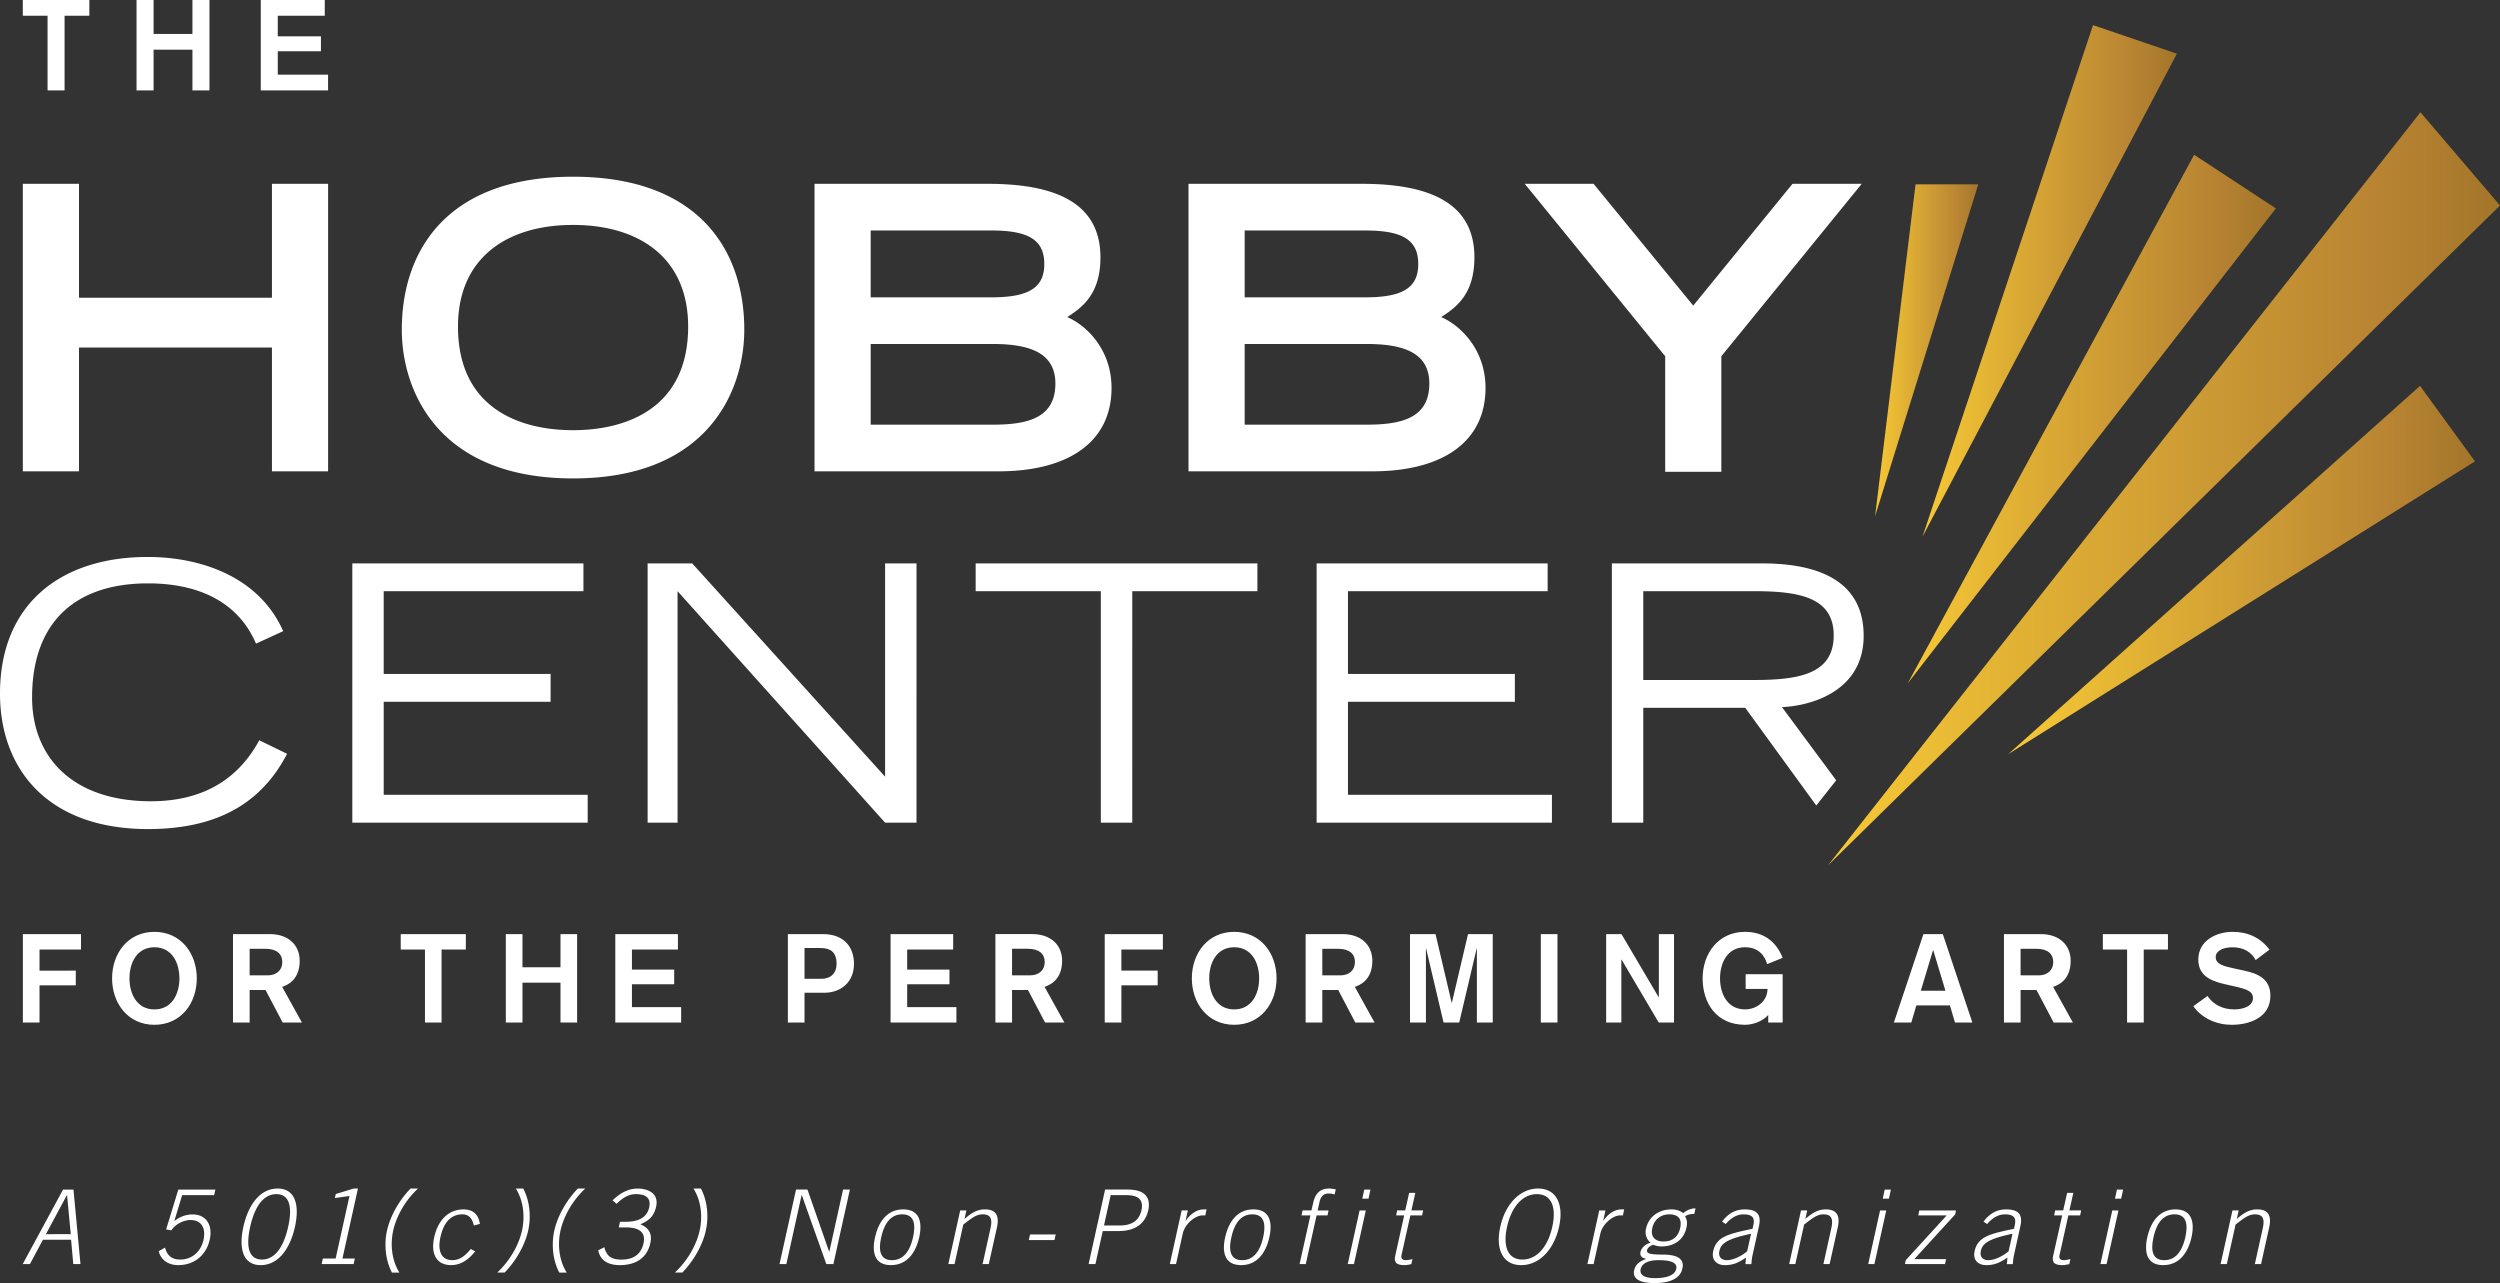 <svg xmlns="http://www.w3.org/2000/svg" viewBox="0 0 189 97"><rect x="0" y="0" width="189" height="97" fill="#333333" stroke="none"/><style>.st2{fill:#fff}</style><g id="Layer_1"><path class="st2" d="M2.988 71.784h3.136v-1.165H1.729v6.686h1.259V74.49h2.741v-1.11H2.988v-1.596zm10.576 2.179c0 1.163-.554 2.348-1.89 2.348-1.332 0-1.886-1.185-1.886-2.348 0-1.165.554-2.35 1.886-2.35 1.336-.001 1.89 1.185 1.89 2.35m1.313 0c0-1.889-1.201-3.515-3.203-3.515-2 0-3.2 1.626-3.2 3.515 0 1.888 1.201 3.512 3.2 3.512 2.003 0 3.203-1.625 3.203-3.512m5.367-.226h-1.371v-2.01h1.183c.872 0 1.286.395 1.286 1.005.001.628-.459 1.005-1.098 1.005m2.582 3.567l-1.492-2.695c.319-.12 1.323-.469 1.323-1.974 0-1.172-.835-2.017-2.254-2.017h-2.789v6.686h1.259v-2.46h1.201l1.297 2.46h1.455zm10.557-5.52h1.834v-1.165h-4.922v1.165h1.832v5.521h1.255v-5.521zm8.99 5.52h1.257v-6.686h-1.257v2.507h-2.874v-2.507H38.24v6.686h1.259V74.29h2.874v3.014zm4.144 0h4.978V76.14h-3.72v-1.728h3.193v-1.108h-3.193v-1.521h3.475v-1.165h-4.733v6.686zm16.729-4.43c0 .655-.388 1.124-1.175 1.124h-1.249V71.67h1.202c.722 0 1.222.272 1.222 1.204m1.315 0c0-1.296-.771-2.255-2.34-2.255h-2.658v6.686h1.259v-2.252h1.484c1.324 0 2.255-.857 2.255-2.179m2.766 4.43h4.978V76.14h-3.721v-1.728h3.196v-1.108h-3.196v-1.521h3.476v-1.165h-4.733v6.686zm10.556-3.567h-1.371v-2.01h1.184c.873 0 1.286.395 1.286 1.005 0 .628-.462 1.005-1.099 1.005m2.585 3.567l-1.496-2.695c.32-.12 1.325-.469 1.325-1.974 0-1.172-.835-2.017-2.254-2.017h-2.79v6.686h1.259v-2.46h1.203l1.296 2.46h1.457zm4.309-5.52h3.137v-1.165h-4.396v6.686h1.259V74.49h2.743v-1.11h-2.743v-1.596zm10.416 2.179c0 1.163-.555 2.348-1.887 2.348-1.335 0-1.887-1.185-1.887-2.348 0-1.165.552-2.35 1.887-2.35 1.332-.001 1.887 1.185 1.887 2.35m1.315 0c0-1.889-1.202-3.515-3.201-3.515-2.002 0-3.203 1.626-3.203 3.515 0 1.888 1.202 3.512 3.203 3.512 1.999 0 3.201-1.625 3.201-3.512m4.828-.226h-1.37v-2.01h1.182c.874 0 1.286.395 1.286 1.005 0 .628-.459 1.005-1.098 1.005m2.583 3.567l-1.494-2.695c.321-.12 1.325-.469 1.325-1.974 0-1.172-.836-2.017-2.253-2.017h-2.791v6.686h1.26v-2.46h1.203l1.294 2.46h1.456zm7.732 0h1.201v-6.686h-1.869l-1.218 5.182h-.02l-1.22-5.182h-1.928v6.686h1.203v-5.577h.02l1.314 5.577h1.183l1.314-5.577h.021v5.577zm4.835 0h1.259v-6.686h-1.259v6.686zm8.915 0h1.156v-6.686h-1.147v4.761h-.02l-2.806-4.761h-1.157v6.686h1.147v-4.762h.017l2.81 4.762zm8.279 0h1.089v-3.653h-2.797v1.11h1.652c0 .919-.809 1.549-1.701 1.549-1.333 0-1.888-1.185-1.888-2.348 0-1.165.555-2.35 1.888-2.35 1.11 0 1.53.744 1.671 1.278l1.175-.477c-.508-1.278-1.483-1.966-2.847-1.966-2 0-3.203 1.626-3.203 3.515 0 1.888 1.06 3.512 3.203 3.512.583 0 1.315-.244 1.757-.741v.571zm13.395-2.404h-1.861l.921-3.061h.02l.92 3.061zm.723 2.404h1.313l-2.234-6.686h-1.465l-2.234 6.686h1.316l.383-1.294h2.537l.384 1.294zm6.331-3.567h-1.372v-2.01h1.183c.874 0 1.287.395 1.287 1.005 0 .628-.46 1.005-1.098 1.005m2.584 3.567l-1.495-2.695c.32-.12 1.325-.469 1.325-1.974 0-1.172-.838-2.017-2.256-2.017H151.5v6.686h1.257v-2.46h1.202l1.298 2.46h1.456zm5.356-5.52h1.829v-1.165h-4.922v1.165h1.833v5.521h1.259v-5.521zm8.462.797l1.044-.789c-.697-.92-1.645-1.344-2.791-1.344-1.25 0-2.592.678-2.592 2.088 0 1.227.939 1.624 2.01 1.868l.742.169c.892.205 1.38.357 1.38.883 0 .648-.806.855-1.416.855-.819 0-1.551-.32-2.021-1.015l-1.068.771c.638.929 1.782 1.408 2.89 1.408 1.389 0 2.933-.564 2.933-2.197 0-1.268-.939-1.671-1.934-1.888l-.818-.178c-.753-.17-1.381-.301-1.381-.854 0-.47.543-.744 1.268-.744.814-.002 1.435.357 1.754.967"/><linearGradient id="SVGID_1_" gradientUnits="userSpaceOnUse" x1="151.823" y1="43.092" x2="187.107" y2="43.092"><stop offset="0" stop-color="#f7c935"/><stop offset=".809" stop-color="#b98533"/><stop offset=".994" stop-color="#a4762a"/></linearGradient><path fill="url(#SVGID_1_)" d="M182.954 29.171l-31.131 27.841 35.284-22.134z"/><linearGradient id="SVGID_2_" gradientUnits="userSpaceOnUse" x1="141.756" y1="26.481" x2="149.56" y2="26.481"><stop offset="0" stop-color="#f7c935"/><stop offset=".809" stop-color="#b98533"/><stop offset=".994" stop-color="#a4762a"/></linearGradient><path fill="url(#SVGID_2_)" d="M141.756 39.029l7.803-25.096h-4.744z"/><linearGradient id="SVGID_3_" gradientUnits="userSpaceOnUse" x1="145.341" y1="21.236" x2="164.573" y2="21.236"><stop offset="0" stop-color="#f7c935"/><stop offset=".809" stop-color="#b98533"/><stop offset=".994" stop-color="#a4762a"/></linearGradient><path fill="url(#SVGID_3_)" d="M145.341 40.574l19.232-36.515-6.34-2.16z"/><linearGradient id="SVGID_4_" gradientUnits="userSpaceOnUse" x1="144.229" y1="31.677" x2="172.055" y2="31.677"><stop offset="0" stop-color="#f7c935"/><stop offset=".809" stop-color="#b98533"/><stop offset=".994" stop-color="#a4762a"/></linearGradient><path fill="url(#SVGID_4_)" d="M144.229 51.653l27.827-35.899-6.18-4.053z"/><linearGradient id="SVGID_5_" gradientUnits="userSpaceOnUse" x1="138.195" y1="36.956" x2="189" y2="36.956"><stop offset="0" stop-color="#f7c935"/><stop offset=".809" stop-color="#b98533"/><stop offset=".994" stop-color="#a4762a"/></linearGradient><path fill="url(#SVGID_5_)" d="M189 15.532l-6.015-7.043-44.79 56.933z"/><path class="st2" d="M2.426 52.727c0-5.58 3.156-8.624 8.762-8.624 3.748 0 6.793 1.346 8.167 4.556l2.053-.944c-1.754-3.991-6.041-5.608-10.246-5.608C4.557 42.107 0 45.694 0 52.433c0 5.687 3.585 10.244 11.188 10.244 4.773 0 8.413-1.618 10.515-5.69l-2.102-1.022c-1.62 2.991-4.314 4.61-8.197 4.61-5.93 0-8.978-3.346-8.978-7.848m24.21 9.466h17.793v-2.105h-15.42v-7.034h12.616v-2.106H29.008v-6.254h15.1v-2.102H26.636v19.601zm40.277 0h2.375V42.592h-2.375v16.123L52.33 42.592h-3.37v19.601h2.264V44.694l15.689 17.499zm18.686-17.499h9.461v-2.102h-21.3v2.102h9.464v17.499h2.375V44.694zm13.938 17.499h17.789v-2.105h-15.419v-7.034h12.616v-2.106h-12.616v-6.254h15.095v-2.102H99.537v19.601zm39.092-14.157c0 2.886-2.563 3.371-5.986 3.371h-8.412v-6.713h8.412c3.422 0 5.986.486 5.986 3.342m2.264.028c0-4.799-4.581-5.472-7.715-5.472h-11.32v19.601h2.373v-8.682h7.711l5.369 7.384 1.506-1.905-4.1-5.532c2.374-.109 6.176-1.296 6.176-5.394M20.559 35.632h4.245V13.897h-4.245v8.61H5.972v-8.61H1.726v21.735h4.246v-9.359h14.587v9.359zm31.465-10.943c0 6.159-4.635 7.833-8.701 7.833-4.065 0-8.699-1.674-8.699-7.833 0-5.23 3.739-7.684 8.699-7.684 4.963 0 8.701 2.454 8.701 7.684m4.244.238c0-5.947-3.379-11.568-12.946-11.568S30.376 18.98 30.376 24.927c0 4.516 2.66 11.242 12.946 11.242 10.285.001 12.946-6.726 12.946-11.242m23.519 4.068c0 2.572-2.035 3.11-4.723 3.11h-9.24v-6.099h9.24c2.868 0 4.723.717 4.723 2.989m-.838-9.032c0 1.825-1.226 2.516-4.007 2.516h-9.118v-5.054h9.118c2.781 0 4.007.688 4.007 2.538m1.735 4.009c1.165-.747 2.51-1.763 2.51-4.513 0-4.128-3.407-5.562-8.519-5.562H61.579v21.735H75.48c5.292 0 8.552-2.214 8.552-6.307 0-2.841-1.824-4.695-3.348-5.353m27.374 5.023c0 2.572-2.032 3.11-4.723 3.11h-9.237v-6.099h9.237c2.87 0 4.723.717 4.723 2.989m-.838-9.032c0 1.825-1.225 2.516-4.007 2.516h-9.115v-5.054h9.115c2.782 0 4.007.688 4.007 2.538m1.733 4.009c1.17-.747 2.513-1.763 2.513-4.513 0-4.128-3.408-5.562-8.521-5.562H89.851v21.735h13.902c5.292 0 8.552-2.214 8.552-6.307 0-2.841-1.826-4.695-3.352-5.353m31.793-10.075h-5.233l-7.504 9.207-7.534-9.207h-5.204l10.617 13.035v8.735h4.245v-8.735l10.613-13.035zM4.883 1.19h1.872V0h-5.03v1.19h1.871v5.643h1.286V1.19zm9.665 5.643h1.287V0h-1.287v2.563h-2.937V0h-1.289v6.833h1.289v-3.08h2.937v3.08zM21 5.645V3.878h3.263V2.745H21V1.19h3.552V0h-4.838v6.833h5.088V5.645H21zm147.347 89.92l.661-2.988c.617-.469.968-.772 1.466-.772.625 0 .741.366.594 1.038l-.601 2.722h.468l.616-2.77c.196-.881-.062-1.365-.903-1.365-.594 0-1.007.264-1.544.717l.14-.639h-.469l-.898 4.056h.47zm-3.879-4.134c-1.262 0-1.887 1.005-2.131 2.106-.247 1.099-.062 2.106 1.203 2.106 1.264 0 1.887-1.007 2.139-2.106.24-1.101.052-2.106-1.211-2.106m-.077.374c.835 0 1.06.631.818 1.732-.25 1.099-.757 1.731-1.591 1.731-.836 0-1.06-.632-.81-1.731.239-1.101.748-1.732 1.583-1.732m-4.032-1.186l.149-.687h-.469l-.148.687h.468zm-.203.89h-.468l-.896 4.056h.465l.899-4.056zm-4.785 0l-.08.374h.61l-.68 3.05c-.108.49.064.71.726.71.156 0 .328-.047.491-.071l.087-.391a1.829 1.829 0 01-.5.086c-.288 0-.383-.139-.318-.413l.66-2.972h.89l.08-.374h-.891l.297-1.326h-.469l-.296 1.326h-.607zm-3.522 3.088c-.491.413-1.092.671-1.529.671-.421 0-.662-.249-.568-.693.115-.515.451-.897 2.393-1.302l-.296 1.324zm.32.968a4.62 4.62 0 01.102-.741l.468-2.122c.203-.896-.156-1.271-1.077-1.271-.654 0-1.21.264-1.708.921l.273.186c.399-.468.858-.732 1.343-.732.695 0 .865.273.748.812l-.062.279c-1.78.376-2.731.578-2.975 1.686-.147.671.251 1.061.883 1.061.625 0 1.029-.188 1.6-.569l-.047.491h.452zm-7.149-3.682h2.152l-3.095 3.385-.065.297h3.028l.086-.373h-2.405l3.092-3.387.062-.296h-2.777l-.078.374zm-2.216-1.264l.148-.687h-.469l-.147.687h.468zm-.203.89h-.468l-.897 4.056h.468l.897-4.056zm-6.874 4.056l.664-2.988c.615-.469.966-.772 1.466-.772.623 0 .739.366.592 1.038l-.6 2.722h.469l.616-2.77c.195-.881-.064-1.365-.906-1.365-.591 0-1.005.264-1.542.717l.139-.639h-.468l-.895 4.056h.465zm-3.643-.968c-.491.413-1.092.671-1.528.671-.421 0-.665-.249-.571-.693.119-.515.453-.897 2.396-1.302l-.297 1.324zm.321.968c.015-.273.053-.538.102-.741l.469-2.122c.201-.896-.158-1.271-1.077-1.271-.656 0-1.211.264-1.709.921l.274.186c.396-.468.857-.732 1.341-.732.695 0 .866.273.749.812l-.062.279c-1.777.376-2.731.578-2.973 1.686-.148.671.251 1.061.882 1.061.625 0 1.032-.188 1.6-.569l-.046.491h.45zm-7.493-2.722c.14-.633.633-1.038 1.289-1.038.654 0 .982.327.818 1.038-.156.701-.617 1.014-1.274 1.014-.567 0-.988-.313-.833-1.014m.469 2.425c1.218 0 1.413.328 1.341.663-.094.421-.594.695-1.608.695-.841 0-1.169-.274-1.083-.672.077-.35.429-.686 1.35-.686m2.799-3.916c-.319 0-.647.125-.927.36-.227-.171-.499-.281-.89-.281-.982 0-1.731.569-1.927 1.459-.093.42.039.811.35 1.06-.311.063-.685.343-.763.686-.07.344.141.469.42.531v.014c-.615.212-.826.508-.902.859-.102.485.162.96 1.559.96 1.396 0 1.965-.507 2.09-1.1.15-.662-.273-1.053-1.49-1.053-1.1 0-1.224-.116-1.178-.351.039-.148.189-.296.46-.39.188.071.376.125.633.125.857 0 1.661-.421 1.88-1.42.087-.39.031-.632-.101-.85.203-.163.484-.187.695-.187l.091-.422zm-7.704 4.213l.508-2.293c.171-.781.982-1.389 1.496-1.389h.212l.094-.452h-.211c-.516 0-1.023.351-1.358.849h-.015l.171-.771h-.469l-.897 4.056h.469zm-5.38-.342c-1.038 0-1.513-.891-1.163-2.473.352-1.584 1.218-2.473 2.255-2.473s1.512.889 1.164 2.473c-.353 1.582-1.219 2.473-2.256 2.473m1.185-5.368c-1.411 0-2.496 1.232-2.863 2.895-.367 1.661.171 2.894 1.583 2.894 1.413 0 2.496-1.232 2.863-2.894.368-1.662-.171-2.895-1.583-2.895m-10.655 1.654l-.078.374h.609l-.679 3.05c-.109.49.062.71.726.71.155 0 .328-.047.491-.071l.086-.391a1.835 1.835 0 01-.499.086c-.289 0-.383-.139-.322-.413l.664-2.972h.888l.078-.374h-.888l.295-1.326h-.465l-.297 1.326h-.609zm-2.169-.89l.149-.687h-.468l-.15.687h.469zm-.202.89h-.47l-.896 4.056h.468l.898-4.056zm-2.895.374l.078-.374h-.826l.14-.633c.109-.468.335-.647.701-.647.172 0 .304.031.439.078l.093-.39c-.173-.032-.328-.063-.499-.063-.694 0-1.054.374-1.208 1.077l-.135.577h-.669l-.079.374h.672l-.82 3.682h.468l.819-3.682h.826zm-5.606-.452c-1.263 0-1.889 1.005-2.13 2.106-.251 1.099-.062 2.106 1.203 2.106 1.263 0 1.889-1.007 2.136-2.106.243-1.101.056-2.106-1.209-2.106m-.078.374c.835 0 1.06.631.819 1.732-.25 1.099-.756 1.731-1.592 1.731-.833 0-1.06-.632-.81-1.731.241-1.101.748-1.732 1.583-1.732m-5.77 3.76l.508-2.293c.171-.781.981-1.389 1.497-1.389h.209l.095-.452h-.212c-.514 0-1.02.351-1.357.849h-.016l.171-.771h-.468l-.896 4.056h.469zm-4.939-5.211h1.185c.976 0 1.303.406 1.14 1.146-.172.741-.672 1.147-1.648 1.147h-1.183l.506-2.293zm-1.154 5.211l.555-2.497h1.186c1.341 0 2.043-.623 2.253-1.568.204-.943-.218-1.569-1.56-1.569h-1.7l-1.249 5.633h.515zm-3.094-1.818l.093-.421h-1.94l-.095.421h1.942zm-7.556 1.818l.661-2.988c.618-.469.969-.772 1.467-.772.625 0 .741.366.593 1.038l-.601 2.722h.468l.617-2.77c.194-.881-.062-1.365-.904-1.365-.595 0-1.007.264-1.545.717l.14-.639h-.468l-.898 4.056h.47zm-3.88-4.134c-1.261 0-1.886 1.005-2.129 2.106-.25 1.099-.062 2.106 1.201 2.106 1.264 0 1.889-1.007 2.138-2.106.242-1.101.055-2.106-1.21-2.106m-.078.374c.837 0 1.061.631.82 1.732-.25 1.099-.757 1.731-1.591 1.731-.836 0-1.062-.632-.812-1.731.242-1.101.75-1.732 1.583-1.732m-9.274 3.76h.517l1.152-5.211h.016l1.855 5.211h.532l1.249-5.633h-.516l-1.039 4.697h-.014l-1.639-4.697h-.864l-1.249 5.633zm-7.348.641c.928-.961 1.553-2.154 1.778-3.177.228-1.021.133-2.216-.374-3.175h-.561c.601.959.693 2.153.468 3.175-.226 1.022-.851 2.216-1.872 3.177h.561zm-6.358-1.685c.149.764.733 1.123 1.646 1.123 1.116 0 2.035-.483 2.294-1.669.173-.772-.188-1.185-.758-1.42.718-.295 1.054-.678 1.194-1.326.235-1.053-.672-1.373-1.396-1.373-.617 0-1.226.249-1.897.889l.304.265c.499-.49.937-.732 1.46-.732.755 0 1.162.296 1.007.999-.165.748-.773 1.091-1.788 1.091h-.42l-.094.423h.515c1.062 0 1.536.39 1.36 1.201-.18.796-.718 1.234-1.663 1.234-.733 0-1.116-.219-1.302-.936l-.462.231zm-1.539-4.666c-.929.959-1.553 2.153-1.78 3.175-.224 1.022-.131 2.216.375 3.177h.561c-.6-.961-.694-2.154-.468-3.177.227-1.021.85-2.216 1.871-3.175h-.559zm-5.535 6.351c.929-.961 1.554-2.154 1.78-3.177.225-1.021.132-2.216-.375-3.175h-.56c.599.959.692 2.153.468 3.175-.227 1.022-.852 2.216-1.872 3.177h.559zm-1.873-3.676c-.095-.671-.476-1.099-1.242-1.099-1.045 0-1.902.71-2.209 2.106-.272 1.224.14 2.106 1.282 2.106.772 0 1.347-.461 1.816-1.038l-.334-.18c-.437.523-.826.843-1.405.843-.812 0-1.123-.693-.89-1.731.273-1.257.896-1.732 1.662-1.732.537 0 .756.374.866.843l.454-.118zm-5.241-2.675c-.927.959-1.552 2.153-1.779 3.175-.227 1.022-.131 2.216.374 3.177h.562c-.6-.961-.693-2.154-.468-3.177.228-1.021.849-2.216 1.871-3.175h-.56zm-4.304 5.71l.093-.421h-.937l1.171-5.289h-.327l-1.348.414-.072.304 1.107-.156-1.046 4.727h-.966l-.094.421h2.419zm-5.84-5.288c1.014 0 1.218 1.006.891 2.473-.329 1.466-.969 2.473-1.982 2.473-1.015 0-1.216-1.007-.89-2.473.327-1.468.968-2.473 1.981-2.473m.095-.422c-1.374 0-2.238 1.303-2.59 2.895-.351 1.59-.062 2.894 1.31 2.894s2.239-1.303 2.59-2.894c.351-1.592.062-2.895-1.31-2.895m-8.037 3.159c.326-.491.959-.78 1.441-.78.844 0 1.186.617.992 1.505-.162.75-.757 1.484-1.762 1.484-.601 0-.976-.267-1.146-.905l-.478.273c.172.694.766 1.053 1.467 1.053 1.287 0 2.146-.811 2.394-1.942.226-1.022-.217-1.889-1.302-1.889-.5 0-.96.172-1.381.499l.594-1.958h2.417l.095-.422H13.48l-.921 3.013.392.069zM1.717 95.565h.545l.984-1.842h2.128l.165 1.842h.545l-.53-5.633h-.788l-3.049 5.633zm1.754-2.262l1.584-2.949h.016l.279 2.949H3.471z"/></g></svg>